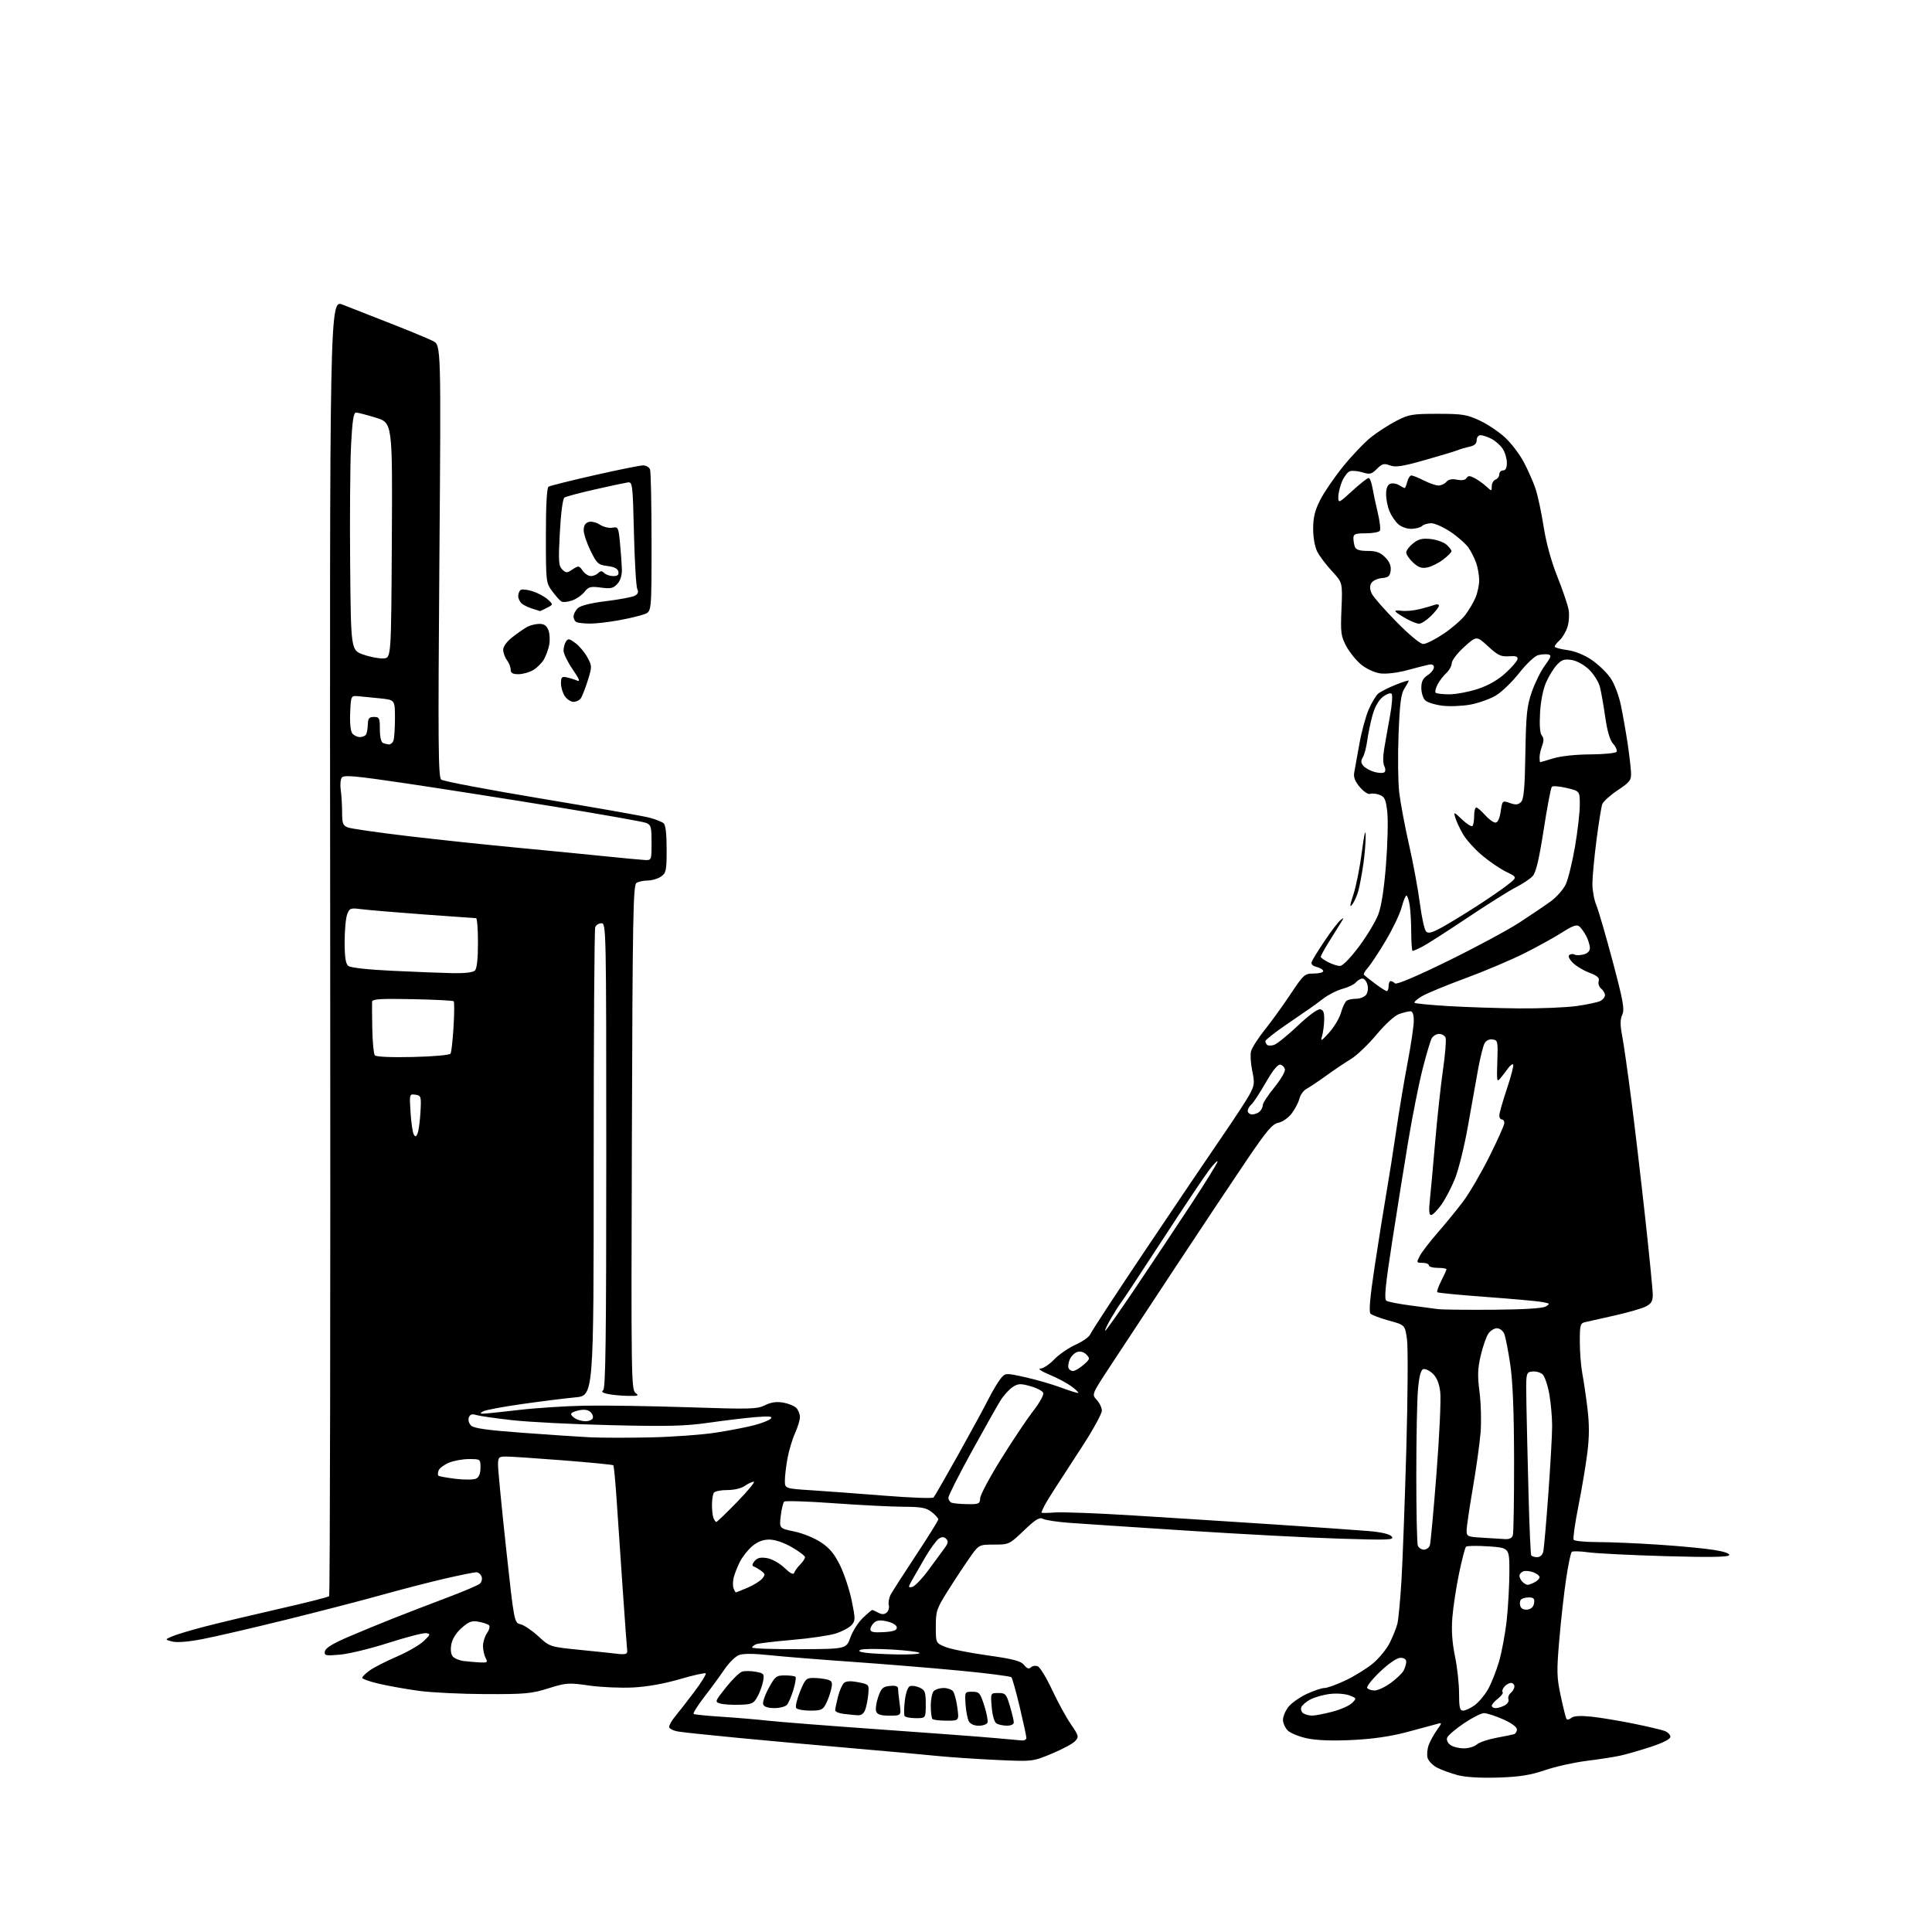 <?xml version="1.0" encoding="UTF-8" standalone="no"?>
<svg 
  version="1.1" 
  xmlns="http://www.w3.org/2000/svg" 
  xmlns:xlink="http://www.w3.org/1999/xlink" 
  xmlns:svg="http://www.w3.org/2000/svg"
  xmlns:rdf="http://www.w3.org/1999/02/22-rdf-syntax-ns#"
  xmlns:cc="http://creativecommons.org/ns#"
  xmlns:dc="http://purl.org/dc/elements/1.1/"
  viewBox="0 0 768 768"
  width="768"
  height="768"
>
<style>svg {background-color: white; }</style>"
<path stroke="none" fill="black" fill-rule="evenodd" d="M595.50,706.61C588.56,706.83 582.65,706.48 579.50,705.66C576.75,704.94 573.04,703.59 571.26,702.66C569.48,701.73 567.77,699.94 567.46,698.69C567.15,697.44 567.38,695.14 567.97,693.58C568.56,692.02 570.02,689.37 571.21,687.70C573.37,684.67 573.37,684.67 570.94,685.38C569.60,685.77 564.23,687.22 559.00,688.60C552.67,690.27 545.50,691.30 537.50,691.68C529.70,692.06 523.46,691.84 519.66,691.04C516.45,690.37 512.96,688.96 511.91,687.91C510.86,686.86 510.00,684.94 510.00,683.63C510.00,682.33 510.98,680.03 512.17,678.51C513.37,676.99 516.63,674.69 519.42,673.38C522.21,672.08 525.40,671.01 526.50,671.01C527.60,671.00 531.34,669.65 534.82,668.01C538.30,666.36 543.17,663.36 545.65,661.33C548.12,659.30 551.18,655.58 552.43,653.07C553.69,650.56 555.06,647.15 555.47,645.50C555.89,643.85 556.62,636.20 557.09,628.50C557.56,620.80 558.43,597.30 559.03,576.27C559.62,555.25 559.74,535.49 559.30,532.37C558.50,526.70 558.50,526.70 552.17,524.97C548.69,524.02 545.37,522.77 544.80,522.20C544.09,521.49 544.60,515.64 546.47,503.33C547.95,493.52 550.02,480.55 551.07,474.50C552.12,468.45 553.89,457.20 555.01,449.50C556.13,441.80 558.16,429.66 559.52,422.53C560.88,415.40 562.00,407.86 562.00,405.78C562.00,403.27 561.55,402.00 560.65,402.00C559.91,402.00 557.92,402.48 556.23,403.07C554.41,403.70 550.71,407.07 547.14,411.33C543.83,415.29 539.26,419.64 536.98,421.01C534.71,422.38 530.29,425.35 527.17,427.61C524.05,429.87 520.54,432.22 519.37,432.83C518.19,433.45 516.92,435.20 516.54,436.72C516.16,438.25 514.78,440.90 513.47,442.61C512.16,444.35 509.81,445.99 508.18,446.31C505.77,446.80 503.57,449.39 495.57,461.20C490.24,469.06 477.47,488.24 467.19,503.82C456.91,519.40 445.23,537.13 441.22,543.23C433.95,554.32 433.95,554.32 435.97,556.47C437.09,557.66 438.00,559.60 438.00,560.78C438.00,561.96 434.57,568.24 430.37,574.72C426.17,581.20 421.28,588.75 419.48,591.50C417.69,594.25 415.73,597.48 415.11,598.68C414.50,599.89 414.00,601.05 414.00,601.27C414.00,601.49 416.36,601.47 419.25,601.23C422.14,601.00 436.20,601.53 450.50,602.42C464.80,603.30 489.77,604.90 506.00,605.96C522.23,607.03 539.21,608.21 543.75,608.59C549.22,609.05 552.41,609.80 553.25,610.81C554.36,612.16 552.14,612.25 532.80,611.65C520.87,611.29 493.73,609.86 472.48,608.49C451.24,607.12 429.96,605.71 425.18,605.36C420.41,605.01 415.68,604.30 414.67,603.79C413.19,603.02 411.73,603.90 407.00,608.42C401.22,613.93 401.07,614.00 395.13,614.00C389.11,614.00 389.11,614.00 385.31,619.44C383.21,622.43 379.36,628.27 376.75,632.43C372.33,639.45 372.00,640.43 372.00,646.54C372.00,653.10 372.00,653.10 375.70,654.65C377.73,655.50 385.26,657.02 392.43,658.02C402.89,659.49 405.78,660.25 407.09,661.87C408.25,663.30 409.03,663.57 409.79,662.81C410.38,662.22 411.60,662.02 412.49,662.36C413.39,662.70 415.97,666.93 418.22,671.74C420.48,676.56 423.83,682.70 425.68,685.40C428.83,689.97 428.94,690.41 427.41,692.10C426.51,693.09 422.34,695.34 418.14,697.09C410.50,700.27 410.50,700.27 396.00,699.60C388.02,699.23 377.45,698.51 372.50,698.01C367.55,697.50 352.70,696.15 339.50,695.01C326.30,693.88 306.05,692.04 294.50,690.94C282.95,689.84 271.81,688.67 269.75,688.34C267.65,688.01 266.00,687.17 266.00,686.45C266.00,685.74 267.06,683.88 268.36,682.33C269.66,680.77 273.06,676.41 275.91,672.63C278.76,668.86 280.84,665.51 280.53,665.20C280.22,664.89 275.59,665.92 270.23,667.49C264.09,669.29 257.23,670.51 251.63,670.80C246.75,671.05 238.88,670.70 234.13,670.02C225.98,668.85 225.09,668.92 218.00,671.14C211.27,673.26 208.71,673.49 193.00,673.43C183.38,673.40 171.45,672.81 166.50,672.14C161.55,671.46 154.46,670.20 150.75,669.34C147.04,668.49 144.00,667.41 144.00,666.96C144.00,666.51 145.36,665.17 147.02,663.99C148.68,662.81 153.51,660.34 157.77,658.51C162.02,656.68 166.83,653.90 168.45,652.34C171.16,649.73 171.24,649.48 169.39,649.21C168.28,649.04 161.56,650.78 154.44,653.06C147.32,655.34 138.64,657.45 135.15,657.75C129.31,658.25 128.83,658.14 129.16,656.40C129.41,655.10 132.34,653.31 138.51,650.66C143.46,648.53 151.78,645.12 157.00,643.06C162.22,641.00 171.68,637.37 178.00,634.98C184.32,632.60 190.08,630.14 190.79,629.50C191.49,628.87 191.78,627.60 191.43,626.68C191.08,625.75 190.13,625.00 189.33,625.00C188.53,625.00 183.07,626.10 177.19,627.44C171.31,628.79 159.97,631.71 152.00,633.94C144.03,636.17 126.69,640.66 113.49,643.92C100.28,647.18 85.40,650.63 80.43,651.58C74.77,652.66 70.28,653.02 68.44,652.53C65.50,651.75 65.50,651.75 68.50,650.45C70.15,649.74 76.00,647.99 81.50,646.56C87.00,645.14 100.20,641.99 110.83,639.57C121.46,637.16 130.46,634.88 130.83,634.51C131.20,634.13 131.39,518.00 131.26,376.44C131.03,119.04 131.03,119.04 136.26,121.13C139.14,122.27 147.67,125.62 155.22,128.56C162.76,131.51 170.37,134.66 172.13,135.57C175.33,137.22 175.33,137.22 174.66,222.99C174.10,295.72 174.21,308.93 175.39,309.91C176.16,310.55 194.13,313.95 215.33,317.48C236.52,321.00 255.81,324.41 258.18,325.04C260.56,325.68 263.06,326.66 263.75,327.22C264.59,327.91 265.00,331.32 265.00,337.57C265.00,346.06 264.80,347.02 262.78,348.44C261.56,349.30 259.19,350.01 257.53,350.02C255.86,350.02 253.82,350.46 253.00,350.98C251.69,351.81 251.46,364.39 251.18,452.17C250.87,547.01 250.95,552.49 252.62,553.71C254.14,554.82 253.71,554.98 249.44,554.88C246.72,554.82 243.15,554.47 241.50,554.11C239.51,553.68 238.92,553.19 239.75,552.67C240.74,552.05 241.00,532.31 241.00,459.44C241.00,369.41 240.95,367.00 239.11,367.00C238.07,367.00 236.94,367.71 236.61,368.58C236.27,369.45 236.00,411.71 236.00,462.48C236.00,554.80 236.00,554.80 228.75,555.47C224.76,555.84 215.23,557.03 207.58,558.12C199.92,559.21 192.94,560.51 192.08,561.02C190.73,561.80 190.72,561.94 192.00,561.96C192.82,561.97 199.12,561.32 206.00,560.51C212.88,559.70 224.80,558.92 232.50,558.78C240.20,558.63 258.69,558.92 273.58,559.41C298.21,560.23 300.98,560.16 304.08,558.61C306.45,557.43 308.65,557.10 311.27,557.54C313.34,557.90 315.71,558.85 316.52,559.66C317.33,560.48 317.99,562.12 317.98,563.32C317.97,564.52 317.09,567.41 316.03,569.74C314.97,572.08 313.63,576.55 313.05,579.68C312.47,582.81 312.00,586.80 312.00,588.55C312.00,591.73 312.00,591.73 322.75,592.42C328.66,592.80 341.79,593.77 351.93,594.58C362.06,595.38 370.69,595.70 371.10,595.27C371.51,594.85 375.91,587.21 380.88,578.30C385.85,569.39 391.24,559.49 392.85,556.30C394.46,553.11 396.65,549.42 397.71,548.11C399.64,545.72 399.64,545.72 407.57,547.47C411.93,548.44 418.38,550.31 421.90,551.63C425.43,552.95 428.46,553.88 428.64,553.69C428.83,553.51 427.58,552.32 425.87,551.06C424.16,549.80 420.23,547.71 417.13,546.43C414.03,545.14 412.42,544.07 413.55,544.04C414.68,544.02 417.16,542.38 419.05,540.40C420.95,538.42 424.79,535.78 427.60,534.52C430.40,533.27 433.01,531.40 433.41,530.38C433.80,529.35 443.78,514.10 455.59,496.50C467.39,478.90 481.02,458.73 485.87,451.69C490.72,444.64 495.64,437.11 496.80,434.94C498.67,431.43 498.78,430.44 497.79,425.72C497.18,422.81 496.96,419.30 497.31,417.92C497.65,416.54 500.09,412.72 502.72,409.43C505.35,406.15 509.97,399.75 512.98,395.23C518.23,387.35 518.63,387.00 522.23,387.00C524.31,387.00 526.00,386.56 526.00,386.02C526.00,385.48 524.85,384.75 523.44,384.40C521.71,383.96 521.07,383.27 521.45,382.27C521.77,381.45 524.09,377.69 526.63,373.92C529.16,370.14 531.96,366.48 532.85,365.78C534.33,364.60 534.34,364.70 532.88,367.00C532.00,368.38 529.87,371.80 528.14,374.61C526.41,377.42 525.00,380.00 525.00,380.33C525.00,380.67 526.33,381.64 527.95,382.47C529.57,383.31 531.71,383.99 532.70,383.97C533.76,383.95 536.86,380.76 540.25,376.22C543.42,371.97 546.86,366.24 547.90,363.48C549.14,360.20 550.21,353.24 550.97,343.48C551.61,335.24 551.83,325.88 551.46,322.69C550.90,317.79 550.41,316.73 548.40,315.96C547.09,315.46 545.40,315.29 544.64,315.58C543.87,315.88 542.08,314.69 540.55,312.87C538.61,310.57 537.97,308.90 538.33,307.07C538.60,305.66 539.51,300.60 540.35,295.83C541.19,291.06 542.85,284.90 544.03,282.15C545.22,279.39 546.93,276.51 547.84,275.74C548.75,274.97 551.86,273.39 554.75,272.23C557.64,271.06 560.00,270.33 560.00,270.59C560.00,270.85 559.23,272.25 558.28,273.70C556.92,275.77 556.43,279.60 555.95,291.91C555.61,300.48 555.73,310.88 556.21,315.00C556.70,319.12 558.44,328.43 560.09,335.69C561.74,342.94 563.68,353.43 564.41,359.00C565.13,364.56 566.25,369.65 566.89,370.29C567.79,371.19 569.29,370.79 573.28,368.58C576.15,367.00 582.33,363.23 587.00,360.22C591.67,357.21 597.23,353.38 599.33,351.72C603.17,348.70 603.17,348.70 598.81,346.60C596.41,345.44 592.06,342.48 589.13,340.01C586.20,337.54 582.77,333.72 581.51,331.51C580.24,329.30 578.88,326.38 578.49,325.00C577.80,322.60 577.90,322.63 581.20,325.77C583.09,327.56 584.94,328.73 585.32,328.35C585.69,327.97 586.00,326.17 586.00,324.33C586.00,322.50 586.38,321.00 586.83,321.00C587.29,321.00 588.87,322.35 590.34,324.00C591.81,325.65 593.66,327.00 594.45,327.00C595.37,327.00 596.11,325.44 596.54,322.59C597.20,318.19 597.21,318.18 600.19,319.21C602.51,320.03 603.49,319.94 604.62,318.81C605.74,317.69 606.13,313.42 606.36,299.43C606.63,283.90 606.97,280.63 608.93,275.01C610.17,271.43 612.51,266.71 614.14,264.51C616.59,261.18 616.82,260.44 615.47,260.16C614.57,259.98 612.75,260.10 611.42,260.43C610.07,260.77 606.76,263.90 603.89,267.54C601.08,271.12 596.88,275.16 594.54,276.53C592.21,277.89 587.67,279.50 584.44,280.10C581.22,280.69 576.20,280.88 573.29,280.52C570.38,280.15 567.32,279.18 566.50,278.36C565.67,277.53 565.00,275.32 565.00,273.45C565.00,270.92 565.64,269.62 567.50,268.41C568.88,267.51 570.00,266.09 570.00,265.27C570.00,264.23 569.31,263.92 567.75,264.27C566.51,264.54 562.60,265.54 559.06,266.49C555.36,267.48 550.95,267.99 548.69,267.69C546.47,267.39 543.21,265.90 541.17,264.25C539.19,262.65 536.51,259.35 535.20,256.92C533.03,252.88 532.86,251.61 533.26,242.04C533.69,231.58 533.69,231.58 529.48,227.04C527.16,224.54 524.53,221.06 523.63,219.30C522.67,217.41 522.00,213.68 522.00,210.19C522.00,205.72 522.68,202.94 524.78,198.77C526.31,195.74 530.44,189.70 533.96,185.36C537.48,181.01 542.48,175.79 545.07,173.74C547.66,171.70 552.19,168.78 555.14,167.26C560.04,164.74 561.45,164.50 571.50,164.50C581.32,164.50 583.11,164.79 588.18,167.16C591.30,168.62 595.85,171.66 598.28,173.91C600.72,176.16 604.09,180.58 605.76,183.75C607.43,186.91 609.53,191.68 610.42,194.35C611.31,197.02 612.75,203.77 613.62,209.35C614.61,215.72 616.62,223.07 619.02,229.08C621.12,234.35 623.15,240.28 623.52,242.26C623.90,244.26 623.69,247.40 623.06,249.31C622.44,251.21 621.04,253.56 619.96,254.53C618.88,255.51 618.00,256.63 618.00,257.03C618.00,257.42 620.22,258.04 622.92,258.40C625.99,258.80 629.66,260.27 632.64,262.27C635.28,264.05 638.67,267.30 640.18,269.50C641.76,271.81 643.53,276.45 644.36,280.50C645.16,284.35 646.34,291.10 647.00,295.50C647.66,299.90 648.26,305.07 648.35,306.99C648.49,310.16 648.01,310.81 643.07,314.12C640.08,316.12 637.32,318.62 636.93,319.66C636.54,320.71 635.50,327.19 634.61,334.07C633.73,340.95 633.00,348.72 633.00,351.32C633.00,353.93 633.70,357.74 634.55,359.78C635.41,361.83 638.34,371.90 641.07,382.17C645.26,397.94 645.85,401.23 644.88,403.37C644.02,405.26 644.00,407.38 644.83,411.70C645.44,414.89 647.07,426.27 648.45,437.00C649.84,447.73 652.32,468.86 653.98,483.96C655.64,499.07 657.00,512.89 657.00,514.69C657.00,517.24 656.40,518.25 654.25,519.35C652.74,520.12 647.23,521.72 642.00,522.90C636.77,524.08 631.49,525.27 630.25,525.54C628.17,526.00 628.00,526.58 628.00,533.38C628.00,537.42 628.45,543.07 628.99,545.94C629.53,548.81 630.46,555.09 631.04,559.89C631.80,566.14 631.79,571.15 631.00,577.48C630.40,582.34 628.79,591.91 627.43,598.73C626.08,605.55 625.23,611.56 625.54,612.07C625.86,612.58 630.11,613.00 634.98,613.00C639.85,613.00 650.74,613.46 659.17,614.02C667.60,614.57 677.54,615.51 681.25,616.11C685.55,616.79 687.77,617.57 687.35,618.24C686.90,618.98 679.10,619.09 662.10,618.60C648.57,618.21 634.80,617.53 631.50,617.08C628.20,616.63 625.18,616.54 624.79,616.89C624.39,617.24 623.39,622.04 622.57,627.56C621.74,633.08 620.51,643.96 619.85,651.74C618.76,664.45 618.82,666.73 620.42,674.19C621.40,678.76 622.42,682.86 622.69,683.30C622.96,683.74 623.82,683.56 624.61,682.91C625.58,682.10 628.09,681.94 632.51,682.39C636.07,682.76 643.60,684.00 649.24,685.15C654.88,686.29 660.50,687.62 661.74,688.09C662.99,688.56 664.00,689.60 664.00,690.39C664.00,691.31 661.16,692.77 656.25,694.39C651.99,695.79 646.48,697.38 644.00,697.91C641.52,698.45 635.52,699.38 630.65,699.98C625.78,700.59 618.36,702.24 614.15,703.67C608.23,705.67 604.02,706.33 595.50,706.61zM581.86,695.00C583.78,695.00 586.10,694.32 587.02,693.48C587.95,692.64 591.36,691.46 594.60,690.85C597.85,690.24 601.06,689.59 601.75,689.40C602.44,689.22 603.00,688.35 603.00,687.48C603.00,686.51 600.83,684.93 597.47,683.44C594.43,682.10 591.03,681.00 589.92,681.00C588.80,681.00 585.19,682.84 581.88,685.08C578.58,687.32 575.61,689.86 575.28,690.72C574.92,691.64 575.45,692.85 576.53,693.64C577.55,694.39 579.95,695.00 581.86,695.00zM406.25,691.86C407.21,691.94 408.00,691.47 408.00,690.83C408.00,690.19 406.81,684.68 405.36,678.58C403.91,672.49 402.42,667.16 402.05,666.74C401.69,666.33 392.19,665.11 380.94,664.05C369.70,662.98 350.38,661.41 338.00,660.55C325.62,659.69 311.18,658.52 305.90,657.96C299.62,657.29 295.42,657.27 293.74,657.91C292.33,658.44 289.71,661.05 287.92,663.69C286.13,666.34 282.50,671.29 279.85,674.70C277.21,678.12 275.37,681.10 275.77,681.34C276.17,681.58 281.23,682.08 287.00,682.45C292.77,682.82 301.10,683.53 305.50,684.02C309.90,684.51 329.93,686.07 350.00,687.49C370.07,688.91 390.55,690.44 395.50,690.90C400.45,691.35 405.29,691.79 406.25,691.86zM389.07,686.00C387.20,686.00 385.71,685.32 385.11,684.20C384.58,683.21 384.00,680.17 383.82,677.45C383.50,672.55 383.53,672.50 386.50,672.50C389.26,672.50 389.64,672.95 391.26,678.00C392.23,681.02 392.81,684.06 392.54,684.75C392.28,685.44 390.71,686.00 389.07,686.00zM400.25,685.98C398.74,685.98 396.87,685.57 396.09,685.08C395.26,684.55 394.49,681.88 394.22,678.59C393.75,673.00 393.75,673.00 396.84,673.00C399.69,673.00 400.04,673.39 401.46,678.18C402.31,681.03 403.00,683.96 403.00,684.68C403.00,685.46 401.87,685.99 400.25,685.98zM376.30,684.00C373.57,684.00 371.03,683.70 370.67,683.33C370.30,682.97 370.00,680.58 370.00,678.03C370.00,675.49 370.54,672.86 371.20,672.20C371.86,671.54 373.60,671.00 375.08,671.00C376.55,671.00 378.23,671.57 378.81,672.27C379.40,672.98 380.18,675.90 380.56,678.77C381.26,684.00 381.26,684.00 376.30,684.00zM364.06,683.00C361.89,683.00 359.88,682.61 359.59,682.14C359.30,681.67 359.34,678.93 359.68,676.06C360.05,672.94 360.87,670.60 361.71,670.28C362.49,669.98 364.22,670.24 365.56,670.85C367.72,671.83 368.00,672.60 368.00,677.48C368.00,683.00 368.00,683.00 364.06,683.00zM340.77,681.84C339.52,681.75 337.04,681.50 335.25,681.28C333.46,681.05 332.00,680.43 332.00,679.88C332.00,679.33 332.50,676.90 333.11,674.47C333.72,672.05 334.82,669.56 335.55,668.96C336.44,668.22 338.30,668.14 341.19,668.72C345.47,669.58 345.50,669.61 345.15,673.49C344.96,675.64 344.40,678.44 343.92,679.70C343.33,681.26 342.31,681.95 340.77,681.84zM353.60,682.00C350.19,682.00 348.77,681.56 348.30,680.35C347.95,679.44 348.31,676.85 349.08,674.60C350.31,671.06 350.94,670.46 353.75,670.19C356.04,669.97 357.00,670.29 357.00,671.30C357.00,672.08 357.29,674.81 357.64,677.36C358.27,682.00 358.27,682.00 353.60,682.00zM521.54,681.98C522.66,681.99 526.26,681.31 529.54,680.46C532.82,679.61 536.37,678.05 537.43,677.00C539.33,675.11 539.32,675.07 536.43,673.95C534.82,673.33 531.39,673.06 528.80,673.36C526.22,673.65 522.71,674.62 521.00,675.50C519.29,676.38 517.63,677.80 517.30,678.65C516.98,679.50 517.34,680.60 518.10,681.09C518.87,681.57 520.42,681.98 521.54,681.98zM322.03,680.00C319.33,680.00 316.82,679.52 316.47,678.94C316.11,678.36 316.81,675.44 318.02,672.44C320.04,667.47 320.50,667.00 323.37,667.01C325.09,667.02 327.54,667.30 328.80,667.64C330.78,668.17 331.01,668.69 330.43,671.38C330.06,673.10 329.13,675.74 328.35,677.25C327.11,679.69 326.39,680.00 322.03,680.00zM581.60,680.00C582.47,680.00 584.50,679.07 586.09,677.93C587.69,676.80 590.08,673.99 591.42,671.68C592.75,669.38 594.76,664.35 595.89,660.50C597.01,656.65 598.40,649.13 598.97,643.79C599.54,638.45 600.00,629.85 600.00,624.68C600.00,615.29 600.00,615.29 591.75,614.71C587.21,614.40 583.17,614.46 582.77,614.84C582.37,615.23 581.12,620.04 579.98,625.53C578.85,631.01 577.66,638.88 577.33,643.00C576.93,648.12 577.26,652.99 578.37,658.36C579.27,662.68 580.00,669.32 580.00,673.11C580.00,678.75 580.29,680.00 581.60,680.00zM307.85,679.00C305.35,679.00 303.74,678.47 303.38,677.55C303.07,676.75 304.06,673.82 305.57,671.05C308.10,666.40 308.61,666.00 311.99,666.00C314.01,666.00 315.92,666.25 316.22,666.55C316.52,666.86 316.15,669.17 315.39,671.69C314.63,674.22 313.50,676.89 312.88,677.64C312.26,678.39 310.00,679.00 307.85,679.00zM594.57,679.00C595.43,679.00 597.04,678.52 598.14,677.92C599.25,677.33 599.92,676.24 599.64,675.50C599.35,674.75 599.77,673.61 600.56,672.95C601.35,672.29 602.00,671.14 602.00,670.38C602.00,669.62 601.38,669.00 600.62,669.00C599.86,669.00 598.68,669.69 597.98,670.52C597.28,671.36 596.99,672.32 597.32,672.66C597.66,672.99 596.82,674.14 595.47,675.21C594.11,676.27 593.00,677.56 593.00,678.07C593.00,678.58 593.70,679.00 594.57,679.00zM293.95,677.67C290.95,677.77 287.49,677.54 286.26,677.17C284.10,676.52 284.17,676.32 288.55,670.81C291.04,667.67 293.94,664.84 294.99,664.50C296.05,664.17 298.49,664.19 300.41,664.55C303.70,665.17 303.87,665.40 303.33,668.35C303.02,670.08 302.00,672.85 301.08,674.50C299.56,677.22 298.88,677.52 293.95,677.67zM546.41,672.00C547.67,672.00 550.54,670.66 552.80,669.03C555.05,667.40 557.37,665.18 557.95,664.10C558.53,663.02 559.00,661.43 559.00,660.57C559.00,659.60 558.12,659.00 556.73,659.00C555.34,659.00 552.18,661.14 548.65,664.48C545.47,667.50 543.14,670.42 543.49,670.98C543.83,671.54 545.15,672.00 546.41,672.00zM190.79,660.84C193.74,660.98 193.97,660.81 193.04,659.07C192.47,658.00 192.00,655.85 192.00,654.29C192.00,652.72 192.73,650.41 193.62,649.14C194.50,647.87 194.84,646.48 194.37,646.05C193.89,645.62 192.04,644.99 190.26,644.66C187.58,644.16 186.40,644.59 183.54,647.10C181.37,649.01 179.82,651.44 179.42,653.59C179.02,655.69 179.23,657.58 179.96,658.45C180.61,659.24 182.58,660.06 184.32,660.28C186.07,660.50 188.98,660.75 190.79,660.84zM248.50,657.48C249.05,657.35 249.43,656.86 249.34,656.38C249.25,655.89 248.47,645.15 247.59,632.50C246.72,619.85 245.60,603.51 245.12,596.20C244.63,588.88 244.04,582.71 243.80,582.47C243.57,582.23 234.63,581.36 223.94,580.52C213.25,579.68 203.04,579.00 201.25,579.00C198.26,579.00 198.00,579.26 197.97,582.25C197.95,584.04 199.39,598.90 201.16,615.28C204.40,645.06 204.40,645.06 206.95,645.68C208.35,646.01 211.53,648.17 214.02,650.47C218.54,654.65 218.54,654.65 231.02,655.90C237.88,656.58 244.40,657.27 245.50,657.43C246.60,657.58 247.95,657.61 248.50,657.48zM356.76,657.67C361.85,657.76 365.81,657.49 365.54,657.07C365.28,656.65 360.30,656.04 354.48,655.71C348.65,655.38 343.13,655.41 342.19,655.79C340.98,656.28 341.48,656.62 344.00,656.99C345.93,657.27 351.67,657.58 356.76,657.67zM317.70,655.58C336.40,655.50 336.40,655.50 338.05,650.91C338.95,648.38 341.18,644.89 342.99,643.16C344.81,641.42 346.48,640.00 346.71,640.00C346.94,640.00 348.03,640.48 349.13,641.07C350.56,641.83 351.51,641.82 352.46,641.03C353.19,640.42 353.57,639.09 353.31,638.07C353.04,637.04 353.39,635.15 354.08,633.85C354.77,632.56 359.31,625.49 364.17,618.14C369.03,610.79 373.00,604.41 373.00,603.96C373.00,603.51 371.81,602.21 370.37,601.07C368.17,599.35 366.28,598.99 359.12,598.96C354.38,598.94 341.95,598.31 331.50,597.56C321.05,596.80 312.15,596.52 311.72,596.92C311.30,597.32 310.68,599.88 310.36,602.60C309.77,607.55 309.77,607.55 315.72,608.78C319.00,609.46 323.76,611.39 326.31,613.08C329.80,615.39 331.70,617.69 333.97,622.33C335.62,625.72 337.70,632.02 338.58,636.32C340.07,643.63 340.06,644.27 338.47,646.03C337.53,647.07 334.68,648.57 332.13,649.37C329.58,650.16 321.82,651.30 314.87,651.89C307.92,652.49 301.51,653.25 300.62,653.59C299.73,653.93 299.00,654.54 299.00,654.93C299.00,655.33 307.42,655.62 317.70,655.58zM351.25,648.80C355.12,648.58 356.50,648.10 356.50,647.00C356.50,646.10 355.02,645.13 352.80,644.59C350.11,643.92 348.68,644.02 347.55,644.96C346.70,645.67 346.00,646.89 346.00,647.67C346.00,648.77 347.22,649.03 351.25,648.80zM607.25,639.82C608.70,639.61 609.61,638.70 609.82,637.25C610.08,635.43 609.66,635.00 607.63,635.00C606.25,635.00 604.83,635.47 604.47,636.05C604.11,636.62 604.09,637.78 604.41,638.62C604.75,639.51 605.92,640.01 607.25,639.82zM292.52,633.00C292.69,633.00 294.79,632.16 297.18,631.14C299.57,630.11 302.18,628.49 302.98,627.53C304.26,625.99 304.21,625.63 302.57,624.43C301.55,623.68 300.22,622.90 299.61,622.70C298.87,622.45 298.98,621.75 299.95,620.56C301.03,619.26 302.30,618.95 304.87,619.37C306.85,619.69 309.81,621.34 311.79,623.21C314.29,625.58 315.39,626.12 315.75,625.12C316.03,624.37 317.09,622.91 318.12,621.88C319.16,620.84 320.00,619.56 320.00,619.02C320.00,618.48 317.64,616.69 314.75,615.03C311.55,613.19 308.07,612.02 305.83,612.01C303.31,612.00 301.17,612.83 299.03,614.63C297.32,616.07 295.10,618.88 294.10,620.88C293.10,622.87 292.00,625.70 291.64,627.17C291.29,628.64 291.27,630.55 291.61,631.42C291.94,632.29 292.35,633.00 292.52,633.00zM362.61,630.84C363.58,630.65 366.53,627.57 369.17,624.00C371.81,620.42 374.72,616.46 375.63,615.20C376.91,613.43 377.02,612.62 376.12,611.72C375.26,610.86 374.48,610.84 373.22,611.63C372.28,612.22 369.82,615.59 367.76,619.10C365.70,622.62 363.31,626.78 362.44,628.34C360.97,630.98 360.98,631.15 362.61,630.84zM607.27,630.00C607.74,630.00 609.00,629.53 610.07,628.96C611.13,628.40 612.00,627.48 612.00,626.94C612.00,626.40 610.88,625.52 609.51,625.00C608.14,624.48 606.34,624.32 605.51,624.64C604.68,624.95 604.00,625.75 604.00,626.41C604.00,627.06 604.54,628.14 605.20,628.80C605.86,629.46 606.79,630.00 607.27,630.00zM611.04,619.00C612.21,619.00 613.16,618.13 613.47,616.75C613.76,615.51 614.66,605.18 615.49,593.78C616.32,582.38 617.00,570.27 617.00,566.86C617.00,563.45 616.50,557.80 615.89,554.29C615.28,550.79 614.10,547.24 613.27,546.41C612.43,545.57 610.58,545.03 609.15,545.20C606.55,545.50 606.55,545.50 606.78,558.50C606.91,565.65 607.29,581.85 607.63,594.50C607.97,607.15 608.44,617.84 608.68,618.25C608.92,618.66 609.98,619.00 611.04,619.00zM566.04,616.00C567.04,616.00 568.11,615.21 568.40,614.25C568.70,613.29 569.89,600.35 571.04,585.50C572.20,570.65 572.87,556.19 572.52,553.37C572.08,549.81 571.15,547.55 569.49,545.99C568.18,544.76 566.47,543.99 565.71,544.28C564.76,544.64 564.10,547.33 563.65,552.56C563.29,556.82 563.00,572.12 563.00,586.57C563.00,601.02 563.27,613.55 563.61,614.42C563.94,615.29 565.04,616.00 566.04,616.00zM598.18,611.81C599.98,611.94 601.04,611.42 601.39,610.25C601.67,609.29 601.89,595.90 601.87,580.50C601.84,561.34 601.37,549.34 600.36,542.50C599.56,537.00 598.48,531.49 597.97,530.25C597.45,528.98 596.17,528.00 595.04,528.00C593.95,528.00 592.38,529.01 591.57,530.25C590.76,531.50 589.42,535.40 588.59,538.92C587.39,544.07 587.30,546.93 588.14,553.42C588.72,557.86 588.90,565.05 588.56,569.39C588.21,573.74 586.82,583.73 585.46,591.61C584.11,599.48 583.00,607.05 583.00,608.42C583.00,610.76 583.35,610.92 589.25,611.26C592.69,611.45 596.71,611.70 598.18,611.81zM284.75,605.00C285.04,605.00 288.78,601.40 293.06,597.00C297.34,592.60 300.30,589.00 299.64,589.00C298.98,589.00 297.37,589.75 296.07,590.67C294.67,591.64 291.78,592.33 289.09,592.32C286.57,592.31 284.17,592.80 283.77,593.40C283.36,594.01 283.02,596.15 283.02,598.17C283.01,600.19 283.27,602.55 283.61,603.42C283.94,604.29 284.45,605.00 284.75,605.00zM384.50,597.92C389.14,597.99 389.51,597.82 389.64,595.53C389.72,594.17 393.51,587.08 398.07,579.78C402.62,572.47 408.35,563.93 410.79,560.78C413.24,557.64 415.00,554.45 414.71,553.69C414.42,552.93 412.12,551.73 409.61,551.03C405.62,549.91 404.71,549.96 402.51,551.40C401.13,552.31 398.95,554.73 397.67,556.78C396.40,558.82 391.22,568.01 386.18,577.18C381.13,586.36 377.00,594.53 377.00,595.35C377.00,596.16 377.56,597.06 378.25,597.34C378.94,597.62 381.75,597.88 384.50,597.92zM189.25,587.78C190.42,587.21 191.00,585.77 191.00,583.46C191.00,580.02 190.97,580.00 186.47,580.00C183.98,580.00 180.37,580.65 178.45,581.45C176.54,582.26 174.70,583.62 174.36,584.50C174.03,585.37 173.98,586.31 174.26,586.59C174.53,586.87 177.63,587.44 181.13,587.86C184.63,588.28 188.29,588.25 189.25,587.78zM258.50,571.39C267.30,571.19 278.91,570.36 284.31,569.53C289.71,568.71 296.63,567.37 299.70,566.57C302.77,565.77 305.78,564.59 306.39,563.94C307.24,563.04 305.84,562.89 300.50,563.31C296.65,563.62 288.32,564.61 282.00,565.52C272.46,566.90 265.82,567.07 243.00,566.53C227.88,566.18 210.10,565.28 203.50,564.53C196.90,563.79 190.49,562.86 189.26,562.48C187.64,561.97 186.85,562.24 186.38,563.46C186.01,564.42 186.38,565.81 187.23,566.66C188.34,567.77 193.59,568.52 207.62,569.55C218.00,570.32 230.10,571.13 234.50,571.35C238.90,571.56 249.70,571.58 258.50,571.39zM232.69,564.97C233.90,564.99 235.19,564.51 235.56,563.90C235.93,563.30 235.60,562.17 234.82,561.39C233.86,560.43 232.35,560.18 230.20,560.61C228.44,560.96 227.00,561.62 227.00,562.08C227.00,562.53 227.79,563.36 228.75,563.92C229.71,564.48 231.49,564.95 232.69,564.97zM426.53,545.00C427.28,545.00 429.15,543.90 430.69,542.56C433.30,540.30 433.38,540.01 431.86,538.46C430.86,537.44 429.46,537.04 428.26,537.42C427.19,537.76 425.85,539.04 425.30,540.27C424.75,541.50 424.50,543.06 424.73,543.75C424.97,544.44 425.78,545.00 426.53,545.00zM439.35,529.00C439.65,529.00 445.21,521.11 451.70,511.46C458.19,501.81 468.11,486.90 473.75,478.32C479.39,469.74 484.00,462.27 484.00,461.72C484.00,461.17 482.49,462.69 480.65,465.11C478.81,467.52 470.42,480.07 462.01,493.00C453.60,505.93 446.17,517.17 445.50,518.00C444.83,518.83 443.05,521.64 441.54,524.25C440.04,526.86 439.05,529.00 439.35,529.00zM593.50,520.64C605.90,520.55 613.18,520.10 614.47,519.34C616.28,518.27 616.15,518.12 612.97,517.55C611.06,517.21 601.02,516.31 590.67,515.55C580.31,514.79 571.61,513.95 571.35,513.68C571.08,513.41 571.79,511.37 572.93,509.14C574.07,506.91 575.00,504.84 575.00,504.54C575.00,504.24 573.42,504.00 571.50,504.00C569.58,504.00 568.00,503.55 568.00,503.00C568.00,502.45 566.86,502.00 565.47,502.00C563.04,502.00 563.00,501.90 564.39,499.25C565.18,497.74 568.38,493.57 571.50,490.00C574.62,486.43 579.16,480.86 581.60,477.63C584.04,474.40 588.73,466.38 592.02,459.80C595.31,453.23 598.00,447.21 598.00,446.43C598.00,445.64 597.55,445.00 597.00,445.00C596.45,445.00 596.00,444.28 596.00,443.40C596.00,442.52 597.36,437.73 599.03,432.76C600.69,427.79 601.81,423.47 601.50,423.17C601.20,422.87 600.33,423.49 599.56,424.56C598.79,425.63 597.43,427.40 596.54,428.50C595.01,430.38 594.93,429.98 595.21,422.00C595.49,413.92 595.39,413.48 593.32,413.19C591.96,413.00 590.75,413.61 590.11,414.79C589.55,415.85 588.39,420.49 587.55,425.11C586.70,429.72 584.88,439.91 583.51,447.74C582.13,455.57 579.83,464.90 578.40,468.48C576.97,472.06 574.49,476.79 572.89,478.99C571.29,481.20 569.48,483.00 568.86,483.00C568.09,483.00 567.94,481.21 568.37,477.25C568.71,474.09 569.66,463.62 570.49,454.00C571.31,444.38 572.72,431.44 573.61,425.26C574.50,419.08 574.96,413.35 574.64,412.51C574.32,411.68 573.16,411.00 572.07,411.00C570.97,411.00 569.63,411.82 569.10,412.81C568.57,413.81 566.94,419.32 565.48,425.06C564.02,430.80 561.51,443.38 559.90,453.00C558.29,462.62 555.38,480.81 553.43,493.41C550.67,511.21 550.16,516.48 551.13,517.08C551.81,517.50 556.00,518.33 560.43,518.91C564.87,519.50 569.85,520.16 571.50,520.38C573.15,520.61 583.05,520.72 593.50,520.64zM166.06,450.36C166.46,449.27 166.95,445.48 167.15,441.94C167.48,435.80 167.39,435.48 165.11,435.16C162.75,434.83 162.73,434.89 163.20,442.25C163.46,446.33 164.05,450.27 164.50,451.01C165.14,452.04 165.50,451.89 166.06,450.36zM497.80,443.00C498.79,443.00 500.14,442.46 500.80,441.80C501.46,441.14 502.00,439.98 502.00,439.23C502.00,438.48 504.05,435.35 506.55,432.29C509.04,429.22 510.95,425.99 510.78,425.11C510.61,424.24 509.78,423.39 508.94,423.23C507.93,423.03 505.92,425.51 503.12,430.41C500.76,434.52 498.20,438.42 497.42,439.07C496.64,439.72 496.00,440.86 496.00,441.62C496.00,442.38 496.81,443.00 497.80,443.00zM164.15,420.17C172.24,419.98 178.75,419.41 179.10,418.84C179.44,418.29 179.97,413.50 180.29,408.19C180.61,402.88 180.64,398.30 180.35,398.02C180.07,397.73 172.68,397.36 163.92,397.18C151.28,396.93 147.98,397.13 147.91,398.18C147.85,398.91 147.89,403.77 147.99,409.00C148.09,414.23 148.55,418.95 149.00,419.50C149.50,420.11 155.40,420.37 164.15,420.17zM506.43,415.38C507.57,415.02 511.79,411.62 515.82,407.81C520.17,403.68 523.81,401.01 524.82,401.21C526.08,401.46 526.47,402.53 526.39,405.52C526.33,407.71 525.92,410.62 525.50,412.00C524.84,414.11 525.28,413.88 528.33,410.50C530.32,408.30 532.46,404.70 533.08,402.50C533.70,400.30 534.72,398.17 535.35,397.77C535.98,397.36 537.68,397.02 539.13,397.02C540.57,397.01 542.31,396.33 542.99,395.51C543.70,394.66 543.95,392.95 543.59,391.51C543.25,390.13 542.35,389.00 541.60,389.00C540.86,389.00 539.69,389.67 539.01,390.49C538.32,391.31 535.95,392.48 533.72,393.07C531.50,393.67 528.06,395.40 526.09,396.91C524.12,398.42 521.55,400.30 520.38,401.08C519.22,401.86 514.83,404.88 510.63,407.78C506.43,410.68 503.00,413.42 503.00,413.86C503.00,414.31 503.30,414.97 503.68,415.34C504.05,415.72 505.29,415.73 506.43,415.38zM603.68,400.85C612.03,400.93 622.36,400.51 626.65,399.92C630.94,399.32 635.25,398.40 636.22,397.88C637.20,397.36 638.00,396.33 638.00,395.59C638.00,394.85 637.31,393.68 636.48,392.98C635.64,392.29 635.20,390.95 635.50,390.00C635.91,388.70 635.00,387.89 631.67,386.62C629.27,385.70 626.30,383.88 625.08,382.58C623.65,381.06 623.24,379.97 623.92,379.55C624.52,379.18 625.43,379.15 625.95,379.47C626.48,379.80 628.05,379.77 629.45,379.42C631.09,379.01 632.00,378.09 632.00,376.84C632.00,375.77 631.35,373.65 630.57,372.13C629.78,370.60 628.53,368.86 627.80,368.25C626.79,367.41 625.16,367.98 620.98,370.65C617.97,372.57 611.23,376.30 606.00,378.93C600.77,381.56 590.19,386.04 582.47,388.89C574.75,391.73 566.94,394.97 565.11,396.08C563.27,397.20 562.01,398.34 562.30,398.63C562.59,398.92 568.60,399.51 575.66,399.93C582.72,400.36 595.33,400.77 603.68,400.85zM551.25,393.97C551.66,393.99 552.00,393.10 552.00,392.00C552.00,390.90 552.36,390.00 552.80,390.00C553.24,390.00 554.03,390.41 554.55,390.92C555.13,391.49 563.19,388.07 575.50,382.04C586.50,376.65 599.33,369.75 604.00,366.72C608.67,363.68 614.34,359.84 616.60,358.18C618.85,356.52 621.46,353.54 622.41,351.55C623.35,349.56 624.99,342.89 626.06,336.72C627.12,330.55 627.99,323.02 627.99,319.99C628.00,314.47 628.00,314.47 622.80,313.24C619.94,312.56 617.27,312.34 616.88,312.75C616.49,313.16 615.02,320.87 613.63,329.87C611.82,341.53 610.57,346.82 609.29,348.23C608.31,349.32 605.33,351.32 602.67,352.67C600.01,354.01 591.24,359.53 583.17,364.93C575.10,370.32 567.06,375.47 565.30,376.37C563.54,377.27 561.85,378.00 561.55,378.00C561.25,378.00 561.00,374.74 560.99,370.75C560.98,366.76 560.70,361.81 560.36,359.75C560.02,357.69 559.44,356.00 559.08,356.00C558.71,356.00 557.84,358.14 557.15,360.75C556.45,363.36 553.60,369.32 550.81,374.00C548.02,378.67 544.82,383.51 543.70,384.75C542.58,385.98 541.90,387.23 542.20,387.53C542.49,387.83 544.48,389.39 546.62,391.01C548.75,392.62 550.84,393.96 551.25,393.97zM180.05,386.85C184.78,386.94 188.05,386.55 188.80,385.80C189.57,385.03 190.00,381.09 190.00,374.80C190.00,369.41 189.66,365.00 189.25,364.99C188.84,364.99 179.50,364.32 168.50,363.51C157.50,362.70 146.37,361.76 143.76,361.43C139.31,360.85 138.96,360.97 138.01,363.47C137.45,364.93 137.00,369.87 137.00,374.44C137.00,380.46 137.40,383.09 138.44,383.95C139.34,384.69 146.10,385.44 156.19,385.92C165.16,386.35 175.90,386.76 180.05,386.85zM537.54,359.53C536.43,361.00 536.55,359.97 538.02,355.50C539.10,352.20 540.61,344.55 541.38,338.50C542.22,331.87 542.81,329.29 542.87,332.00C542.92,334.48 542.51,339.65 541.95,343.50C541.39,347.35 540.51,352.09 539.99,354.03C539.47,355.97 538.37,358.45 537.54,359.53zM256.25,341.86C259.00,342.00 259.00,342.00 259.00,334.98C259.00,328.59 258.79,327.87 256.72,327.08C255.47,326.61 239.16,323.72 220.47,320.67C201.79,317.62 175.31,313.47 161.63,311.44C140.91,308.37 136.61,307.99 135.85,309.13C135.34,309.88 135.16,312.07 135.45,314.00C135.74,315.93 135.98,319.87 135.99,322.77C136.00,327.37 136.30,328.16 138.32,328.93C139.59,329.42 150.28,330.95 162.07,332.35C173.86,333.75 193.40,335.82 205.50,336.96C217.60,338.10 233.35,339.64 240.50,340.38C247.65,341.12 254.74,341.78 256.25,341.86zM550.35,306.96C550.82,306.54 550.79,305.45 550.29,304.55C549.74,303.58 549.72,300.78 550.23,297.70C550.70,294.84 551.75,288.93 552.55,284.56C553.36,280.19 553.64,276.24 553.18,275.78C552.72,275.32 551.14,275.89 549.68,277.04C548.00,278.36 546.49,281.04 545.59,284.32C544.80,287.17 543.86,291.70 543.50,294.40C543.13,297.09 542.34,300.09 541.73,301.07C540.90,302.40 540.95,303.23 541.94,304.42C542.66,305.29 544.66,306.39 546.38,306.87C548.09,307.34 549.88,307.38 550.35,306.96zM612.25,302.99C612.39,302.98 614.75,302.29 617.50,301.45C620.46,300.55 626.48,299.91 632.24,299.88C637.60,299.85 642.26,299.39 642.60,298.84C642.93,298.30 642.33,296.87 641.26,295.68C639.96,294.22 638.91,290.69 638.10,285.00C637.43,280.32 636.47,274.91 635.96,272.96C635.45,271.02 633.53,267.97 631.68,266.18C629.72,264.28 626.87,262.69 624.80,262.36C621.96,261.89 620.84,262.24 619.02,264.14C617.77,265.44 615.83,268.52 614.71,271.00C613.44,273.79 612.49,278.45 612.20,283.24C611.91,288.25 612.15,291.48 612.89,292.37C613.71,293.36 613.75,294.53 613.02,296.44C612.46,297.92 612.00,300.00 612.00,301.07C612.00,302.13 612.11,303.00 612.25,302.99zM154.64,295.92C155.27,295.96 156.06,295.29 156.39,294.42C156.73,293.55 157.00,289.55 157.00,285.54C157.00,278.24 157.00,278.24 151.25,277.63C148.09,277.29 144.15,276.90 142.50,276.76C139.50,276.50 139.50,276.50 139.20,283.34C139.02,287.52 139.36,290.73 140.07,291.59C140.72,292.37 142.06,293.00 143.06,293.00C144.06,293.00 145.16,292.54 145.51,291.99C145.85,291.43 146.17,289.63 146.22,287.99C146.29,285.54 146.73,285.00 148.65,285.00C150.80,285.00 151.00,285.42 151.00,289.92C151.00,292.91 151.49,295.03 152.25,295.34C152.94,295.62 154.01,295.88 154.64,295.92zM227.93,279.00C226.93,279.00 225.41,278.00 224.56,276.78C223.70,275.56 223.00,273.25 223.00,271.66C223.00,269.18 223.32,268.84 225.25,269.25C226.49,269.52 228.34,270.09 229.37,270.53C230.76,271.11 230.31,269.95 227.62,266.04C225.63,263.15 224.01,259.81 224.02,258.64C224.02,257.46 224.45,255.83 224.97,255.02C225.77,253.75 226.30,253.83 228.70,255.60C230.24,256.73 232.38,259.27 233.46,261.24C235.38,264.75 235.38,264.95 233.60,270.66C232.60,273.87 231.32,277.06 230.77,277.75C230.21,278.44 228.94,279.00 227.93,279.00zM576.15,276.00C578.79,276.00 583.85,275.05 587.38,273.89C591.58,272.51 595.38,270.35 598.38,267.64C600.90,265.36 603.08,262.85 603.23,262.05C603.43,260.96 602.59,260.67 599.81,260.87C596.67,261.10 595.42,260.51 591.55,256.94C586.98,252.73 586.98,252.73 582.09,257.12C579.39,259.54 577.16,262.44 577.10,263.60C577.05,264.75 576.05,266.55 574.90,267.59C573.74,268.64 572.18,270.68 571.44,272.12C570.69,273.56 570.36,275.03 570.71,275.37C571.05,275.72 573.50,276.00 576.15,276.00zM206.10,268.00C203.78,268.00 203.00,267.55 203.00,266.19C203.00,265.20 202.34,263.51 201.53,262.44C200.72,261.37 200.05,259.53 200.03,258.33C200.01,257.00 201.43,255.04 203.75,253.23C205.81,251.61 208.48,249.77 209.68,249.14C210.89,248.52 213.03,248.00 214.46,248.00C216.30,248.00 217.32,248.72 218.00,250.50C218.52,251.87 218.67,254.46 218.34,256.25C218.00,258.04 217.05,260.68 216.23,262.11C215.40,263.55 213.48,265.46 211.96,266.36C210.44,267.26 207.80,268.00 206.10,268.00zM152.50,261.73C155.50,261.50 155.50,261.50 155.76,214.79C156.02,168.09 156.02,168.09 149.40,166.04C145.77,164.92 142.21,164.00 141.50,164.00C140.54,164.00 140.03,167.43 139.54,177.25C139.18,184.54 139.02,205.80 139.19,224.50C139.50,258.50 139.50,258.50 144.50,260.23C147.25,261.18 150.85,261.86 152.50,261.73zM565.78,256.00C566.87,256.00 570.47,254.20 573.77,251.99C577.07,249.79 580.97,246.41 582.44,244.49C583.90,242.57 585.75,239.44 586.55,237.53C587.35,235.62 588.00,232.54 588.00,230.68C588.00,228.82 587.48,225.77 586.85,223.90C586.21,222.03 584.82,219.25 583.75,217.71C582.68,216.18 579.50,213.37 576.67,211.46C573.84,209.56 570.37,208.00 568.96,208.00C567.55,208.00 565.92,208.48 565.34,209.06C564.75,209.65 562.86,210.17 561.13,210.22C559.35,210.27 557.07,209.48 555.86,208.40C554.68,207.36 553.11,205.05 552.36,203.28C551.61,201.51 551.00,198.46 551.00,196.50C551.00,194.13 551.55,192.73 552.63,192.31C553.53,191.97 555.10,192.21 556.12,192.84C557.14,193.48 558.16,194.00 558.38,194.00C558.60,194.00 559.07,192.88 559.41,191.50C559.76,190.12 560.50,189.00 561.06,189.00C561.62,189.00 563.84,189.90 566.00,191.00C568.16,192.10 570.78,193.00 571.84,193.00C572.89,193.00 574.30,192.34 574.96,191.54C575.78,190.56 577.16,190.28 579.19,190.69C581.10,191.07 582.48,190.83 582.97,190.04C583.59,189.05 584.24,189.05 586.12,190.02C587.43,190.70 589.51,192.17 590.75,193.30C593.00,195.35 593.00,195.35 593.00,193.28C593.00,192.14 593.67,190.95 594.50,190.64C595.33,190.32 596.00,189.37 596.00,188.53C596.00,187.69 596.67,187.00 597.50,187.00C598.50,187.00 599.00,186.00 599.00,183.96C599.00,182.30 598.26,179.80 597.35,178.41C596.44,177.03 594.44,175.25 592.90,174.45C591.36,173.65 589.40,173.00 588.55,173.00C587.67,173.00 587.00,173.86 587.00,174.98C587.00,176.33 586.13,177.15 584.25,177.55C582.74,177.87 580.58,178.50 579.46,178.95C578.34,179.40 572.43,181.18 566.34,182.90C557.39,185.44 554.72,185.84 552.51,185.00C550.16,184.11 549.42,184.31 547.35,186.38C545.21,188.52 544.55,188.67 541.56,187.76C539.70,187.19 537.44,187.00 536.54,187.35C535.64,187.69 534.26,189.54 533.45,191.45C532.65,193.37 532.00,196.12 532.00,197.57C532.00,200.12 532.18,200.04 537.58,195.10C540.65,192.30 543.55,190.00 544.04,190.00C544.52,190.00 545.19,191.69 545.54,193.75C545.89,195.81 546.85,200.30 547.66,203.72C548.48,207.14 548.87,210.41 548.52,210.97C548.17,211.54 545.66,212.00 542.94,212.00C538.74,212.00 538.00,212.29 538.00,213.92C538.00,214.97 538.27,216.55 538.61,217.42C539.03,218.53 540.53,219.00 543.65,219.00C547.06,219.00 548.67,219.58 550.61,221.52C552.34,223.25 553.03,224.90 552.81,226.77C552.55,229.04 551.95,229.55 549.25,229.81C547.42,229.99 545.59,230.90 545.06,231.89C544.42,233.08 544.54,234.48 545.40,236.15C546.11,237.52 550.54,242.55 555.24,247.32C560.31,252.47 564.59,256.00 565.78,256.00zM234.50,247.89C232.30,247.86 229.94,247.62 229.25,247.34C228.56,247.06 228.00,246.04 228.00,245.07C228.00,244.10 228.80,242.59 229.78,241.70C230.89,240.70 235.10,239.66 241.03,238.95C246.24,238.31 251.32,237.36 252.33,236.82C253.61,236.14 253.91,235.35 253.33,234.17C252.88,233.25 252.28,223.28 252.01,212.00C251.52,192.22 251.43,191.51 249.50,191.78C248.40,191.94 242.55,193.18 236.50,194.56C230.45,195.93 225.00,197.38 224.38,197.78C223.72,198.21 222.97,203.81 222.55,211.60C221.93,223.02 222.05,224.90 223.47,226.33C224.99,227.85 225.30,227.85 227.61,226.34C229.97,224.79 230.18,224.81 231.61,226.85C232.44,228.03 233.90,229.00 234.86,229.00C235.82,229.00 237.14,228.46 237.80,227.80C238.73,226.87 239.27,226.87 240.20,227.80C240.86,228.46 242.47,229.00 243.77,229.00C245.49,229.00 246.06,228.52 245.81,227.25C245.58,226.04 244.25,225.35 241.49,225.00C237.81,224.54 237.29,224.07 234.78,219.00C233.29,215.97 232.05,212.29 232.03,210.82C232.01,209.02 232.64,207.93 233.95,207.51C235.07,207.16 237.01,207.61 238.46,208.56C239.86,209.48 242.09,210.02 243.42,209.77C245.72,209.33 245.86,209.60 246.46,215.91C246.81,219.53 247.15,224.18 247.21,226.24C247.28,228.65 246.64,230.74 245.42,232.09C243.81,233.87 242.79,234.10 238.85,233.57C234.75,233.03 233.96,233.24 232.34,235.29C231.33,236.58 229.10,238.12 227.39,238.71C225.69,239.31 223.77,239.48 223.14,239.09C222.51,238.70 220.87,236.85 219.50,234.99C217.04,231.67 217.00,231.28 217.00,212.86C217.00,200.60 217.37,193.89 218.07,193.46C218.66,193.09 226.87,191.04 236.32,188.90C245.77,186.75 254.46,185.00 255.64,185.00C256.82,185.00 258.06,185.71 258.39,186.58C258.73,187.45 259.00,200.51 259.00,215.61C259.00,243.05 259.00,243.05 256.25,244.12C254.74,244.72 250.12,245.81 246.00,246.57C241.88,247.32 236.70,247.91 234.50,247.89zM564.06,247.94C563.20,247.91 560.97,247.03 559.09,245.98C557.21,244.94 555.29,243.69 554.81,243.21C554.31,242.71 555.25,242.53 556.98,242.78C558.66,243.03 561.99,242.74 564.38,242.13C566.78,241.53 569.48,240.75 570.37,240.41C571.27,240.07 572.00,240.23 572.00,240.77C572.00,241.32 570.56,243.17 568.81,244.88C567.06,246.60 564.92,247.97 564.06,247.94zM214.64,242.91C214.56,242.87 213.23,242.45 211.69,241.98C210.14,241.52 208.23,240.60 207.44,239.95C206.65,239.29 206.00,237.94 206.00,236.94C206.00,235.94 206.46,234.83 207.02,234.49C207.58,234.14 209.72,234.40 211.77,235.05C213.82,235.71 216.50,237.16 217.73,238.28C219.96,240.31 219.96,240.31 217.36,241.65C215.94,242.39 214.71,242.96 214.64,242.91zM567.40,225.57C565.13,226.02 563.84,225.58 561.73,223.63C560.23,222.23 559.00,220.43 559.00,219.62C559.00,218.81 560.24,217.17 561.75,215.98C563.91,214.27 565.42,213.91 568.79,214.28C571.15,214.55 573.96,215.56 575.04,216.54C576.12,217.51 577.00,218.67 577.00,219.10C577.00,219.54 575.50,221.04 573.67,222.44C571.83,223.84 569.01,225.25 567.40,225.57z" />

</svg>